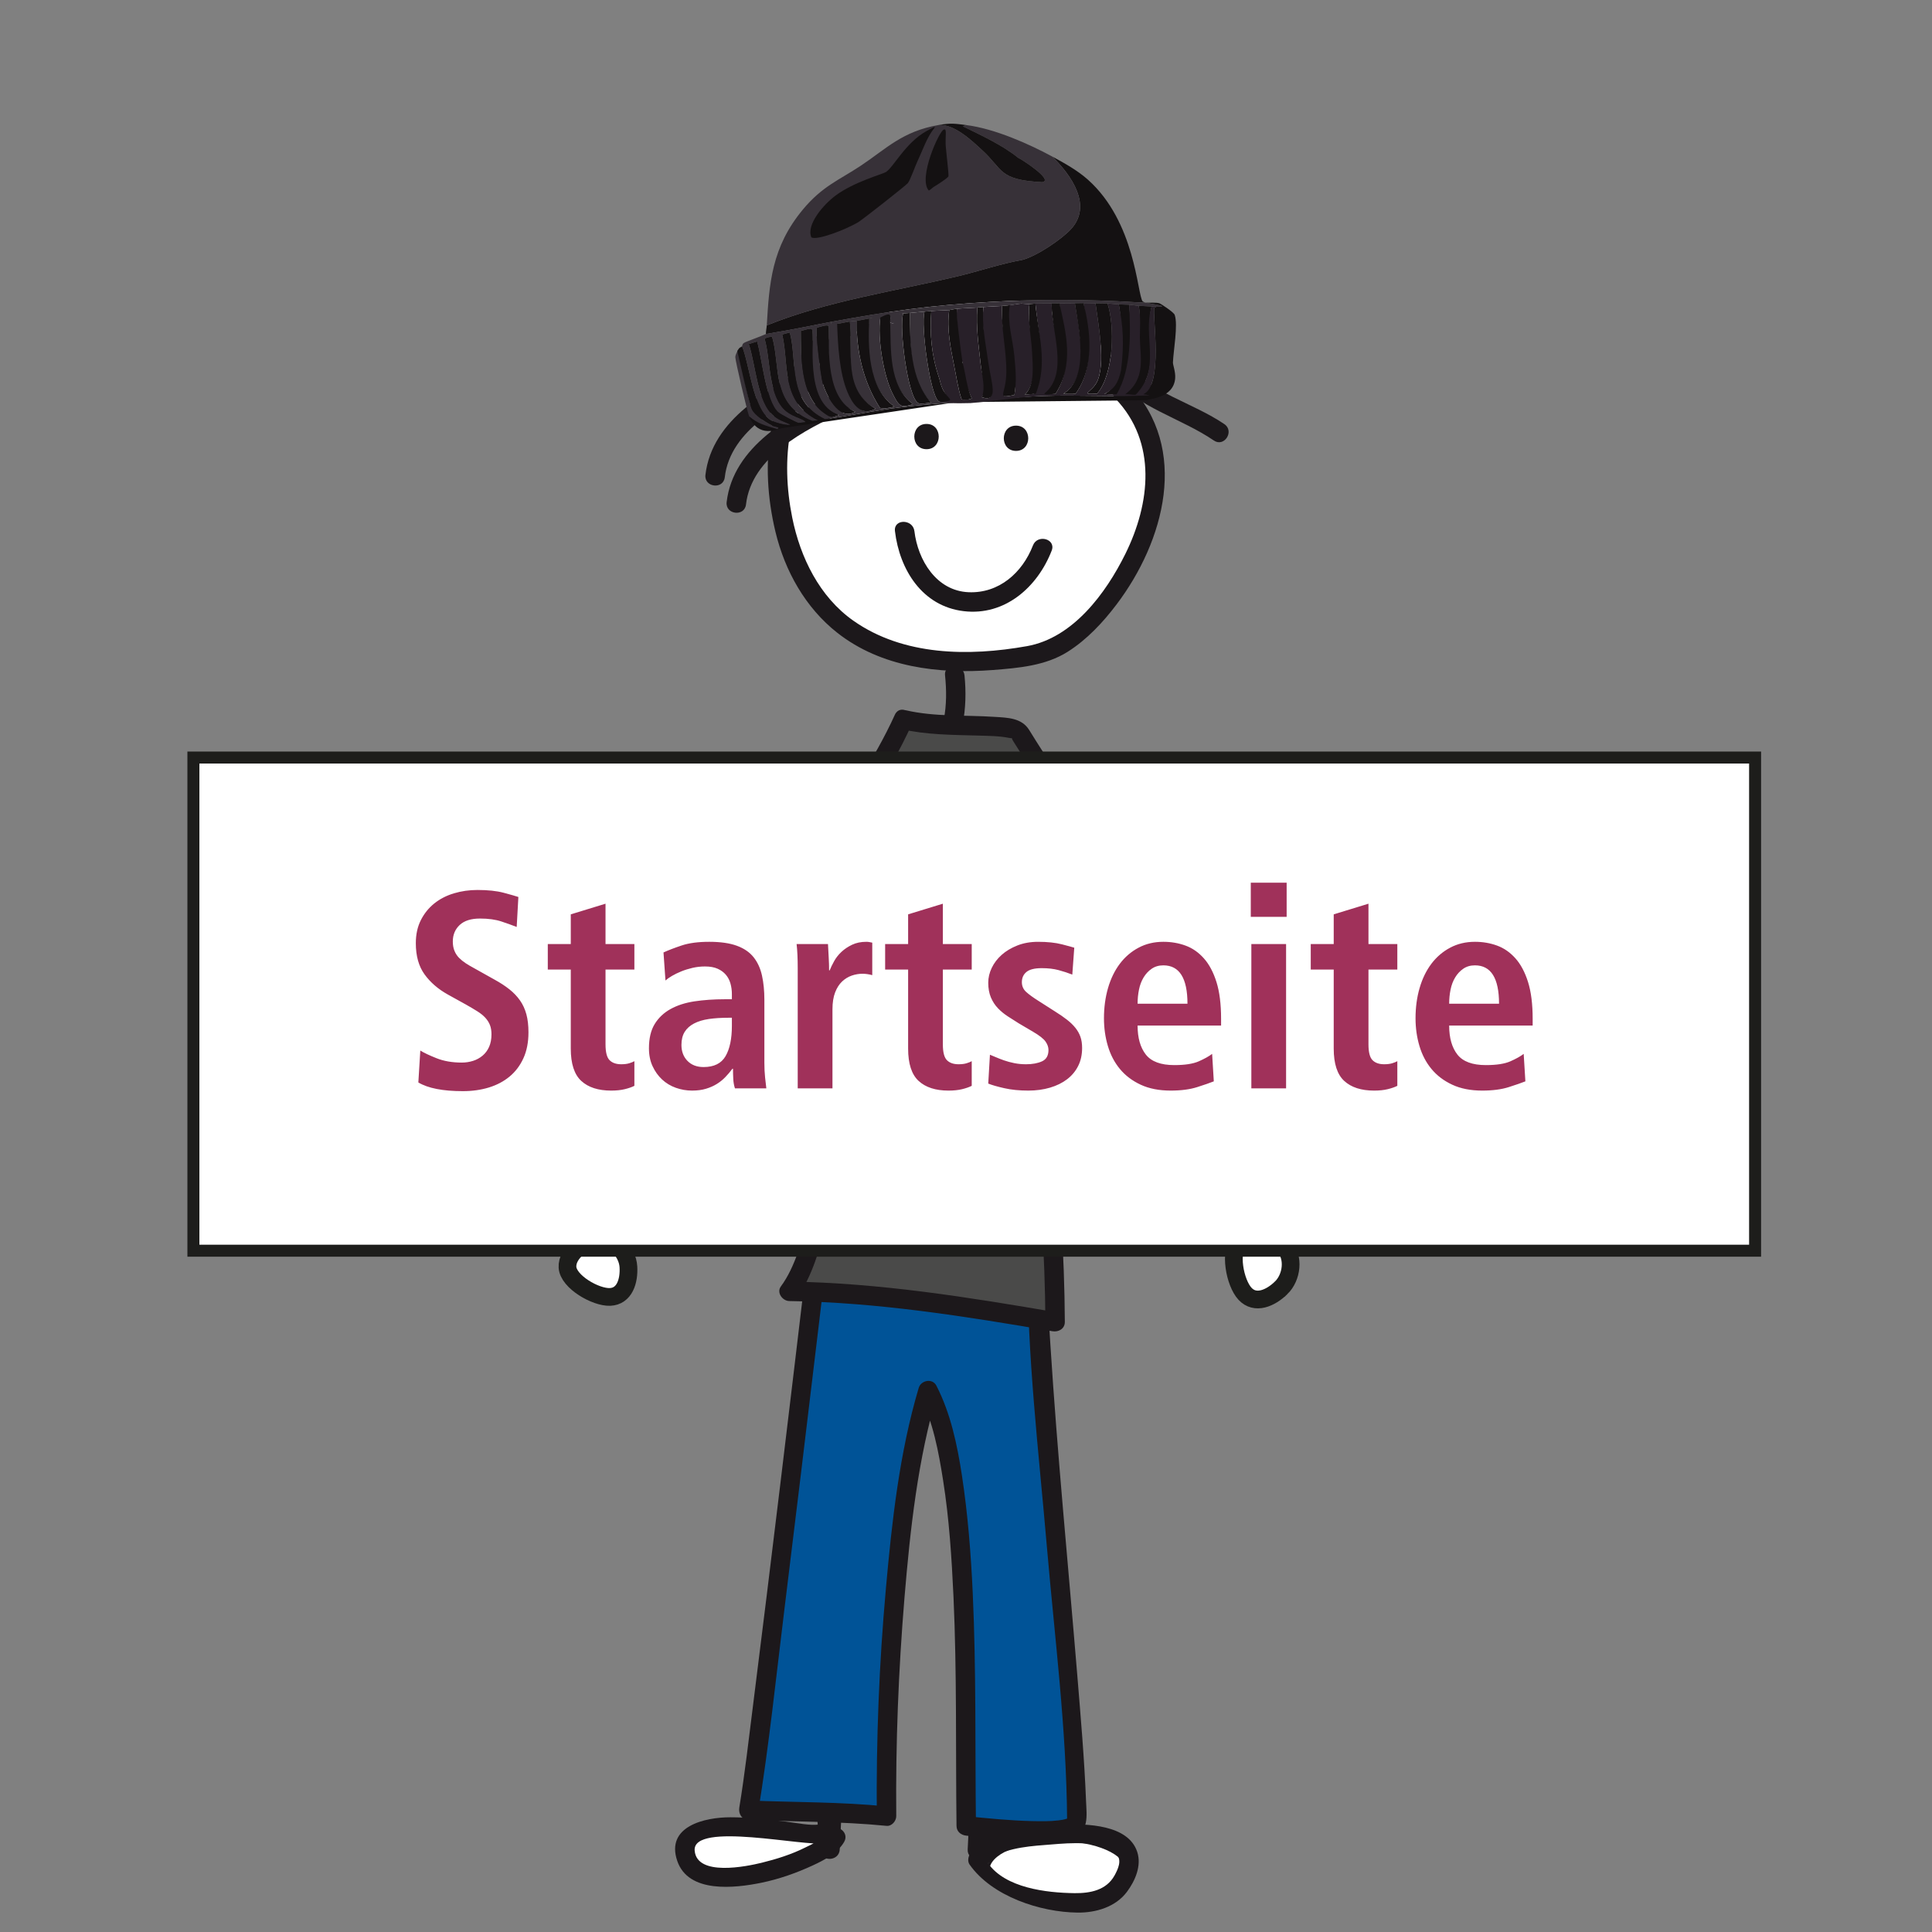 <?xml version="1.0" encoding="UTF-8"?><svg id="Ebene_1" xmlns="http://www.w3.org/2000/svg" xmlns:xlink="http://www.w3.org/1999/xlink" viewBox="0 0 141.732 141.732"><rect x="0" y="0" width="141.732" height="141.732" fill="#808080" stroke="none"/><defs><style>.cls-1,.cls-2,.cls-3,.cls-4,.cls-5{fill:none;}.cls-6{fill:#1c181b;}.cls-7{fill:#005397;}.cls-2{stroke-width:.879px;}.cls-2,.cls-3,.cls-4{stroke:#1d1d1b;}.cls-3{stroke-miterlimit:10;stroke-width:1.3px;}.cls-8{fill:#a0315a;}.cls-9{fill:#282029;}.cls-4{stroke-width:.188px;}.cls-5{stroke:#1c181b;stroke-width:.204px;}.cls-10{clip-path:url(#clippath-11);}.cls-11{clip-path:url(#clippath-10);}.cls-12{clip-path:url(#clippath-12);}.cls-13{clip-path:url(#clippath-1);}.cls-14{clip-path:url(#clippath-3);}.cls-15{clip-path:url(#clippath-4);}.cls-16{clip-path:url(#clippath-2);}.cls-17{clip-path:url(#clippath-7);}.cls-18{clip-path:url(#clippath-6);}.cls-19{clip-path:url(#clippath-9);}.cls-20{clip-path:url(#clippath-8);}.cls-21{clip-path:url(#clippath-5);}.cls-22{fill:#fff;}.cls-23{fill:#373138;}.cls-24{fill:#141112;}.cls-25{fill:#4a4a49;}.cls-26{clip-path:url(#clippath);}</style><clipPath id="clippath"><rect class="cls-1" width="141.732" height="141.732"/></clipPath><clipPath id="clippath-1"><rect class="cls-1" width="141.732" height="141.732"/></clipPath><clipPath id="clippath-2"><rect class="cls-1" x="29.67" y="6.383" width="80.538" height="135.349"/></clipPath><clipPath id="clippath-3"><rect class="cls-1" width="141.732" height="141.732"/></clipPath><clipPath id="clippath-4"><path class="cls-1" d="M59.875,92.834s-4.194,35.351-4.953,39.96c3.639.159,6.278.038,10.114.438-.095-9.524.774-23.654,3.043-31.22,3.242,6.18,2.688,23.108,2.804,31.938,4.04.407,8.114.686,8.114-.348,0-6.274-2.961-33.338-2.907-41.232-1.148.354-2.805.166-4.976-.026-1.284-.114-2.745-.224-4.39-.224-2.012,0-4.294.171-6.849.714"/></clipPath><clipPath id="clippath-5"><rect class="cls-1" width="141.732" height="141.732"/></clipPath><clipPath id="clippath-6"><rect class="cls-1" x="25.619" y="6.383" width="92.309" height="135.349"/></clipPath><clipPath id="clippath-7"><rect class="cls-1" width="141.732" height="141.732"/></clipPath><clipPath id="clippath-8"><path class="cls-1" d="M56.247,65.188c.782,2.643,1.186,6.467,2.684,8.736,2.877-2.48,5.029-4.19,6.898-7.92-1.216,5.157-5.553,25.618-7.928,28.725,6.292.073,13.248,1.17,19.503,2.243-.035-9.623-1.439-20.107-2.87-29.791,1.835,2.685,3.463,6.362,6.218,7.683.925-1.563,4.292-3.02,3.835-5.047-.626-2.231-9.645-15.694-9.788-16.056-.325-.816-5.584-.242-8.537-.971,0,0-4.333,9.639-10.015,12.398"/></clipPath><clipPath id="clippath-9"><rect class="cls-1" width="141.732" height="141.732"/></clipPath><clipPath id="clippath-10"><rect class="cls-1" x="29.67" y="6.383" width="80.538" height="135.349"/></clipPath><clipPath id="clippath-11"><rect class="cls-1" width="141.732" height="141.732"/></clipPath><clipPath id="clippath-12"><rect class="cls-1" width="141.732" height="141.732"/></clipPath></defs><g class="cls-26"><g class="cls-13"><path class="cls-22" d="M51.05,134.96s6.336-2.006,8.65,0c.459.398,2.883-.201.196.908-2.688,1.109-5.607,2.033-7.102,1.678-1.495-.355-2.527-.613-2.385-1.339.143-.725.641-1.247.641-1.247"/><path class="cls-4" d="M51.05,134.96s6.336-2.006,8.65,0c.459.398,2.883-.201.196.908-2.688,1.109-5.607,2.033-7.102,1.678-1.495-.355-2.527-.613-2.385-1.339.143-.725.641-1.247.641-1.247Z"/><path class="cls-6" d="M60.76,111.09c.517,8.237-.212,16.366-.585,24.588-.042.921,1.386.917,1.427,0,.374-8.222,1.102-16.351.585-24.588-.056-.914-1.483-.917-1.427,0"/><path class="cls-22" d="M85.07,35.23c0,7.566-6.206,13.7-13.862,13.7-7.653,0-13.859-6.134-13.859-13.7,0-7.566,6.206-13.7,13.859-13.7,7.656,0,13.862,6.134,13.862,13.7"/><path class="cls-22" d="M82.68,137.19c0,1.231-2.28,2.231-5.1,2.231-2.813,0-5.097-1-5.097-2.231s2.284-2.231,5.097-2.231c2.82,0,5.1,1,5.1,2.231"/><path class="cls-5" d="M82.68,137.19c0,1.231-2.28,2.231-5.1,2.231-2.813,0-5.097-1-5.097-2.231s2.284-2.231,5.097-2.231c2.82,0,5.1,1,5.1,2.231Z"/><path class="cls-6" d="M71.574,111.09c.517,8.237-.212,16.366-.585,24.588-.042.921,1.386.917,1.427,0,.374-8.222,1.102-16.351.585-24.588-.056-.914-1.483-.917-1.427,0"/></g><g class="cls-16"><path class="cls-6" d="M59.473,108.46c-.121,3.669-.261,7.339-.23,11.013.045,5.039.389,10.072.804,15.093.075.909,1.499.917,1.423,0-.408-4.946-.74-9.899-.797-14.86-.045-3.748.102-7.497.227-11.246.03-.921-1.397-.917-1.427,0"/><path class="cls-6" d="M72.829,136.266c1.148-.759,2.971-.849,4.293-.955,1.377-.11,3.661-.325,4.768.713.456.427.113,1.122-.129,1.564-.604,1.083-1.782,1.306-2.93,1.294-2.102-.026-5.078-.387-6.347-2.191l.697-.569c.241-.453-.288-.211.192-.434.83-.388.109-1.615-.722-1.23-.679.317-1.178.951-1.525,1.605-.109.211-.143.509,0,.717,1.643,2.34,5.188,3.499,7.928,3.529,1.341.015,2.79-.411,3.62-1.525.604-.811,1.088-1.918.752-2.933-.668-2.016-3.711-2.054-5.413-2.012-1.806.041-4.342.158-5.905,1.196-.763.506-.049,1.741.721,1.231"/></g><g class="cls-14"><path class="cls-6" d="M60.078,133.837c-.529.121-1.725-.117-2.431-.204-1.352-.162-2.703-.317-4.062-.317-1.876-.004-4.764.657-3.904,3.194.815,2.412,4.243,2.001,6.158,1.612,1.309-.268,2.581-.718,3.79-1.276.83-.385,1.82-.899,2.295-1.718.465-.792-.766-1.51-1.231-.717-.313.532-1.087.861-1.623,1.125-1.012.506-2.107.849-3.201,1.118-1.095.268-4.745,1.026-4.908-.891-.185-2.175,8.2-.25,9.498-.552.895-.207.514-1.582-.381-1.374"/></g><g class="cls-15"><rect class="cls-7" x="54.922" y="92.121" width="24.074" height="42.516"/></g><g class="cls-21"><path class="cls-6" d="M60.064,93.521c3.348-.691,6.709-.8,10.11-.544,1.963.148,4.168.631,6.108.079-.302-.229-.604-.456-.902-.686-.038,7.025.819,14.104,1.419,21.095.571,6.644,1.439,13.364,1.484,20.039,0,.238.193-.163-.053-.075-.189.064-.396.094-.589.117-.649.079-1.314.06-1.963.049-1.6-.038-3.201-.2-4.794-.359.238.238.475.476.713.713-.071-5.704.026-11.408-.238-17.109-.132-2.877-.358-5.753-.792-8.603-.344-2.247-.827-4.549-1.873-6.584-.291-.57-1.137-.397-1.299.17-1.415,4.767-1.967,9.804-2.408,14.742-.499,5.538-.714,11.11-.665,16.667.234-.238.476-.476.714-.714-3.368-.336-6.739-.297-10.114-.433.23.298.461.6.687.902.808-4.953,1.325-9.963,1.937-14.939.815-6.629,1.616-13.258,2.405-19.887.215-1.774.426-3.553.638-5.327.105-.913-1.322-.902-1.427,0-1.276,10.759-2.564,21.519-3.919,32.266-.317,2.504-.6,5.017-1.008,7.506-.075.467.189.883.687.906,3.375.135,6.746.098,10.114.433.385.038.713-.354.713-.713-.049-5.345.163-10.695.604-16.025.42-5.025.978-10.156,2.417-15.006-.438.056-.872.113-1.307.169.989,1.922,1.393,4.13,1.726,6.248.445,2.813.626,5.671.759,8.509.256,5.606.154,11.212.222,16.822.004.416.321.673.714.714,2.435.242,5.311.793,7.724.139,1.317-.358,1.11-1.596,1.065-2.668-.122-3.115-.397-6.222-.65-9.329-.665-8.056-1.454-16.105-1.967-24.173-.132-2.083-.264-4.175-.249-6.262,0-.461-.461-.816-.906-.687-1.862.528-4.1-.008-5.984-.152-3.435-.256-6.856-.083-10.23.616-.903.185-.521,1.559.377,1.374"/><path class="cls-6" d="M56.798,65.761c-2.564,3.692-6.629,6.399-10.306,8.86-4.085,2.734-8.354,5.191-12.651,7.577-.804.45-.087,1.68.717,1.231,4.387-2.439,8.736-4.953,12.908-7.747,3.813-2.548,7.912-5.383,10.563-9.2.525-.759-.71-1.472-1.231-.721"/></g><g class="cls-18"><path class="cls-6" d="M77.613,69.561c7.974,3.279,16.516,4.98,24.923,6.729.902.186,1.167-1.217.268-1.404-8.285-1.724-16.716-3.38-24.576-6.611-.849-.349-1.468.935-.615,1.286"/><path class="cls-22" d="M103.862,74.71c-.94,3.081,4.923,4.443,5.04,1.65.117-2.794-3.824-2.918-5.542-2.537"/><path class="cls-6" d="M102.279,75.624c.254,3.122,5.29,3.944,6.632,1.147.741-1.551-.678-3.152-2.092-3.56-1.621-.464-3.626.276-5.005,1.108-.788.479.033,1.646.815,1.173.883-.536,1.903-.869,2.929-.955.914-.079,2.251.362,2.088,1.532-.111.776-1.364.934-1.955.951-.967.026-1.903-.468-1.991-1.498-.071-.916-1.496-.812-1.421.102"/></g><g class="cls-17"><path class="cls-6" d="M67.971,32.953c1.193,0,1.193-1.853,0-1.853-1.197,0-1.197,1.853,0,1.853"/><path class="cls-6" d="M74.537,33.078c1.193,0,1.193-1.853,0-1.853-1.197,0-1.197,1.853,0,1.853"/><path class="cls-6" d="M65.654,38.964c.336,2.828,2.001,5.508,5.036,5.87,3.028.366,5.425-1.763,6.463-4.443.332-.861-1.046-1.227-1.374-.381-.777,2.009-2.495,3.53-4.723,3.435-2.363-.098-3.722-2.356-3.975-4.481-.11-.902-1.536-.914-1.427,0"/><path class="cls-6" d="M69.329,49.546c.109,1.072.117,2.152-.087,3.213-.174.898,1.201,1.283,1.378.381.23-1.193.257-2.39.136-3.594-.094-.906-1.521-.913-1.427,0"/></g><g class="cls-20"><rect class="cls-25" x="56.247" y="52.791" width="28.797" height="44.181"/></g><g class="cls-19"><path class="cls-6" d="M66.074,53.479c1.861.431,3.798.431,5.697.483.747.023,1.518.023,2.254.17.369.075.09-.109.298.227,1.257,2.019,2.59,3.993,3.873,5.991,1.639,2.552,3.281,5.112,4.768,7.754.419.747,1.129,1.657.865,2.525-.249.794-1.212,1.45-1.816,1.96-.687.581-1.382,1.152-1.88,1.918.328-.087.653-.174.978-.257-2.881-1.472-4.24-4.874-5.961-7.43-.472-.702-1.42-.238-1.303.548,1.446,9.804,2.79,19.676,2.843,29.605.302-.23.604-.457.902-.687-6.508-1.114-13.073-2.175-19.691-2.269.204.359.411.713.615,1.072,1.068-1.439,1.567-3.42,2.095-5.1.891-2.817,1.627-5.682,2.344-8.543,1.273-5.067,2.367-10.171,3.565-15.252.181-.762-.922-1.295-1.303-.552-1.642,3.209-4.1,5.463-6.792,7.781.374.046.748.095,1.122.144-1.605-2.541-1.793-5.735-2.616-8.566-.11.268-.216.536-.325.804,3.065-1.536,5.327-4.394,7.199-7.192,1.155-1.728,2.22-3.564,3.077-5.462.374-.831-.853-1.556-1.234-.718-.763,1.684-1.696,3.304-2.689,4.867-1.789,2.819-4.024,5.745-7.074,7.274-.28.14-.412.513-.329.804.857,2.964,1.08,6.249,2.76,8.906.257.412.766.449,1.117.147,2.783-2.397,5.32-4.753,7.015-8.067-.434-.185-.869-.367-1.303-.551-1.177,5.005-2.265,10.026-3.503,15.017-.698,2.816-1.435,5.625-2.288,8.4-.517,1.691-.996,3.692-2.069,5.142-.336.453.121,1.064.616,1.072,6.493.091,12.926,1.125,19.314,2.216.449.075.906-.189.902-.687-.053-10.053-1.431-20.054-2.896-29.983-.434.186-.868.366-1.302.552,1.869,2.767,3.345,6.342,6.471,7.939.358.181.758.083.977-.257,1.004-1.556,3.013-2.25,3.757-4.028.486-1.167-.038-2.148-.578-3.171-1.499-2.828-3.28-5.519-5.006-8.212-1.336-2.091-2.737-4.148-4.039-6.262-.552-.891-1.582-.903-2.545-.963-2.167-.144-4.375.008-6.501-.483-.898-.208-1.276,1.166-.381,1.374"/><path class="cls-6" d="M59.819,26.897c-3.364,1.524-7.599,3.862-8.068,7.944-.103.913,1.311,1.088,1.419.173.399-3.506,4.339-5.505,7.197-6.801.838-.377.291-1.697-.548-1.316"/><path class="cls-6" d="M81.535,27.653c2,2.267,5.076,3.008,7.516,4.664.759.517,1.528-.685.77-1.202-2.316-1.572-5.333-2.271-7.227-4.416-.608-.689-1.667.265-1.059.954"/></g><g class="cls-11"><path class="cls-6" d="M59.769,24.81c-3.492,3.915-4.074,9.238-2.881,14.206.692,2.877,2.202,5.572,4.542,7.41,3.217,2.526,7.437,3.036,11.397,2.727,1.888-.148,3.878-.31,5.508-1.345,1.401-.887,2.579-2.148,3.572-3.462,3.503-4.62,5.387-11.442.936-16.104-.638-.665-1.646.343-1.008,1.008,3.061,3.209,2.552,7.69.717,11.393-1.434,2.896-3.847,6.158-7.21,6.758-4.267.762-9.061.717-12.734-1.862-2.492-1.751-3.9-4.646-4.489-7.561-.864-4.281-.328-8.811,2.658-12.16.607-.683-.396-1.695-1.008-1.008"/><path class="cls-22" d="M34.713,82.506c.653,3.363-2.25,7.611-4.074,2.805-1.581-4.164,4.074-2.805,4.074-2.805"/><path class="cls-6" d="M34.025,82.696c.208,1.212-.004,3.13-1.095,3.922-1.057.771-1.876-2.042-1.853-2.737.041-1.313,2.699-.864,3.447-.686.894.211,1.272-1.163.377-1.375-2.25-.536-5.618-.294-5.195,2.813.242,1.74,1.79,4.33,3.836,3.284,1.835-.932,2.163-3.835,1.857-5.598-.155-.906-1.528-.521-1.374.377"/></g><g class="cls-10"><path class="cls-6" d="M61.375,28.895c-3.365,1.524-7.599,3.862-8.068,7.944-.103.913,1.311,1.088,1.419.173.399-3.506,4.339-5.505,7.197-6.801.838-.377.291-1.697-.548-1.316"/><path class="cls-24" d="M83.819,22.104c-.396-.565-.527-5.819-4.011-8.924-.751-.669-1.668-1.183-2.609-1.693,1.412,1.4,2.961,3.597,1.359,5.332-.639.693-2.434,1.943-3.548,2.244-1.639.294-3.207.84-4.805,1.218-4.66,1.103-9.506,1.805-13.889,3.563q-.032.002-.063.005c-.013.216-.071.439-.067.656,1.012-.168,2.035-.351,3.038-.55.578-.115,1.153-.235,1.733-.341,4.373-.799,7.238-1.21,11.746-1.468,3.538-.202,7.111-.185,10.618.026.229.014.466.013.696.03-.051-.021-.183-.077-.198-.098"/><path class="cls-23" d="M68.864,9.169c1.177-.076,2.479,1.2,3.19,1.85,1.548,1.415,1.181,2.18,4.399,2.345.898-.134-1.548-1.708-1.767-1.791-1.153-.93-2.637-1.61-4.049-2.307q.122-.046.244-.092c2.093.262,4.626,1.396,6.318,2.313,1.411,1.4,2.961,3.597,1.359,5.332-.64.692-2.434,1.943-3.549,2.244-1.639.293-3.206.84-4.805,1.218-4.66,1.103-9.505,1.805-13.889,3.562q-.031.003-.063.006c.181-3.047.349-5.71,2.645-8.475,1.441-1.734,2.661-2.158,4.278-3.236,1.849-1.234,3.039-2.515,5.689-2.969"/><path class="cls-24" d="M74.687,11.572c-1.153-.929-2.637-1.61-4.05-2.307q.122-.045.244-.091c-.854-.107-1.123-.158-2.016-.006,1.176-.075,2.479,1.201,3.189,1.85,1.549,1.415,1.181,2.181,4.4,2.345.898-.133-1.548-1.707-1.767-1.791"/><path class="cls-24" d="M67.96,9.621c-1.528.841-2.434,2.681-2.976,3.004-.265.158-2.352.725-3.689,1.723-.896.668-2.161,2.137-1.775,3.059.351.269,2.543-.559,3.46-1.121.331-.204,3.49-2.684,3.62-2.854.197-.257.533-1.248.733-1.666.385-.808.635-1.654,1.234-2.408.073-.127-.231.056-.607.263"/><path class="cls-24" d="M69.241,9.507c-.311.034-1.909,3.542-1.113,4.462.079.015.252-.187.386-.266.189-.112,1.029-.646,1.065-.768.034-.115-.171-1.826-.2-2.234-.047-.678.11-1.307-.138-1.194"/><path class="cls-23" d="M83.321,22.171c.229.014.466.013.696.031.075.032,2.132.317.783.301-.104-.001-.212-.013-.317-.018-.314-.015-.635-.036-.95-.054-.229-.014-.466-.065-.7-.077-.251-.014-.507-.014-.758-.025-.273-.012-.554-.056-.825-.066-.293-.01-.589-.006-.883-.014-.293-.007-.59-.009-.883-.013-.208-.003-.424.011-.63.009-.382-.002-.752.006-1.133.009-.19.002-.375.001-.567.004-.404.007-.786,0-1.195.014-.198.007-.336.035-.438.039-.093.004-.528-.043-.602-.039-.278.015-.602.108-.84.122-.198.011-.381.039-.562.05-.459.029-.917.044-1.379.077-.146.011-.292.028-.438.039-.498.038-1.013.046-1.504.088-.186.016-.399.083-.559.097-.428.036-.878.031-1.316.071-.167.015-.334.028-.5.045-.354.035-.71.055-1.063.095-.166.018-.335.023-.5.044-.185.025-.499.118-.552.141-.226.096.119.854-.399.501-.015-.463.187-.738-.737-.259-.246-.158-.541-.065-.8-.021-.315.054-.621.123-.929.176-.025.004-.339.019-.5.045-.277.043-.675.148-.93.176-.314.034-.468.151-.454-.146,4.373-.799,7.238-1.209,11.746-1.467,3.538-.203,7.111-.186,10.618.025"/><path class="cls-23" d="M59.365,24.128c.014.01.165-.039.189.006.299.532-.795,5.443,2.014,6.317-.599.209-.664.172-1.149-.175-1.749-1.251-1.641-4.252-1.671-6.001.199-.038.41-.123.617-.147M59.925,24.054c.022-.037.553-.166.584-.168.122-.007.196-.04.287.044.013,1.781-.374,5.337,1.948,6.277-1.235.749-2.192-1.374-2.394-2.106-.137-.5-.555-3.818-.425-4.047M57.976,31.144c-.536-.257-.725-.256-1.189-.613-1.245-.958-1.359-3.884-1.859-5.287q.307-.097.613-.194c.367,1.237.627,4.311,1.534,5.177.179.171,1.372.782,1.489.795.086.009.344-.037.531-.048-.05-.224-.837-.347-1.393-.78-1.375-1.073-1.157-3.839-1.611-5.333.04-.076.491-.19.555-.142.63,2.158-.113,4.981,2.945,6.165.145-.016.293-.021.437-.04-2.784-1.334-2.129-4.124-2.641-6.284.028-.048.44-.137.553-.166.583,2.159-.235,5.006,2.584,6.36,1.812-.251,3.627-.629,5.437-.858,1.823-.23,3.697-.349,5.531-.494-.208-.21-1.44.044-2.117-.049-.152.022-.412.168-.527.076-.626-.499-1.305-5.553-1.028-6.568-.353.036-.71.055-1.062.095-.005,2.053-.114,4.962,1.565,6.59-.264-.007-.77.142-.975.017-.766-.465-1.403-5.53-1.09-6.562-.185.024-.541.03-.594.053-.226.096.161.941-.357.589-.201,1.911-.149,4.7,1.67,6-.939.347-1.058.064-1.445-.66-.711-1.333-1.178-4.181-.95-5.693-.245-.158-.553.028-.812.072-.258,1.973-.12,5.133,1.837,6.45-.025.055-.868.223-1.063.095-1.251-1.956-1.714-4.171-1.704-6.369-.024.005-.338.019-.5.045.286,2.069-.699,5.046,1.896,6.398-1.163.664-1.673-.605-1.954-1.269-.606-1.431-.774-3.522-.829-5.05-.315.035-.51.248-.496-.048-.581.106-1.156.226-1.734.34-1.003.2-2.026.382-3.038.551-.382.184-1.447.547-1.611.654-.136.09-.124.234-.135.244.549,1.3.795,4.653,2.123,5.427.411.239,1.361.42,1.414.314"/><path class="cls-23" d="M57.03,31.484c.25-.173-.143-.14-.435-.286-.475-.237-1.226-.751-1.426-1.149-.247-.493-.819-3.505-1.026-4.383-.083.166-.201.366-.199.548.003.274.874,4.002,1.018,4.341.599.512,1.172.765,2.068.929"/><path class="cls-24" d="M82.138,27.267c-.203.581-.376,1.254-1.114,1.631.291.04.589.025.885.037,1.34-1.767,1.114-4.626.924-6.58-.252-.014-.507-.014-.758-.025.324,1.621-.003,3.293.063,4.937"/><path class="cls-24" d="M86.047,26.592c.033-.865.386-2.751.129-3.492-.072-.207-1.041-.828-1.116-.852-.236-.078-.806-.028-1.044-.046.075.032,2.133.317.783.301.015.067-.107.041-.118.08-.16.533.692,5.708-.82,6.339q.24.037.479.074c-2.627.139-5.247-.04-7.87.054-1.669.059-3.315.22-4.978.352-1.834.145-3.708.264-5.532.494-1.809.229-3.624.607-5.436.858-2.819-1.354-2.001-4.201-2.585-6.36-.112.029-.525.118-.552.165.512,2.16-.143,4.951,2.641,6.285-.144.019-.292.023-.437.039-3.058-1.183-2.315-4.006-2.946-6.164-.064-.049-.514.065-.554.142.454,1.494.236,4.26,1.611,5.333.556.433,1.343.556,1.393.78-.187.011-.445.057-.531.048-.117-.013-1.31-.624-1.489-.796-.907-.865-1.167-3.939-1.534-5.177q-.306.097-.613.194c.5,1.404.614,4.33,1.859,5.288.464.356.653.355,1.189.613-.053.105-1.003-.075-1.414-.315-1.328-.773-1.574-4.127-2.124-5.426-.122.112-.18.025-.346.356.207.879.83,3.797,1.077,4.29.199.398.951.912,1.426,1.149.291.145.685.113.435.286-.901-.273-1.469-.417-2.068-.929.691,1.621,2.068.929,2.399.855l12.808-1.907,13.983-.142c.06-.113,1.954-.113,2.06-1.623.033-.46-.172-.974-.165-1.146"/><path class="cls-24" d="M61.569,30.452c-2.696-.876-1.715-5.785-2.014-6.318-.025-.044-.175.004-.19-.006-.207.025-.417.109-.616.148.029,1.748-.078,4.749,1.67,6,.486.348.551.384,1.15.176"/><path class="cls-24" d="M64.236,29.981c-2.48-1.376-1.609-4.329-1.895-6.398-.277.044-.675.148-.929.176.055,1.528.157,3.583.763,5.014.281.663.898,1.872,2.061,1.208"/><path class="cls-24" d="M80.446,28.068c-.39.723-1.294.891.041.809,1.248-1.457,1.296-4.989.763-6.613-.293-.01-.589-.006-.883-.014.193,1.458.781,4.519.079,5.818"/><path class="cls-24" d="M83.491,24.779c.012,1.388.607,2.984-.952,4.146.344-.008.634.078.789.023,1.889-1.939.626-4.305,1.155-6.462-.314-.016-.635-.036-.95-.055.174.799-.047,1.766-.042,2.348"/><path class="cls-24" d="M65.607,29.812c-1.957-1.317-1.939-4.495-1.837-6.45-.315.054-.621.123-.929.176-.011,2.198.453,4.413,1.703,6.369.195.128,1.038-.04,1.063-.095"/><path class="cls-24" d="M66.978,29.643c-1.819-1.3-1.609-4.162-1.671-6-.015-.463.2-.832-.724-.353-.228,1.512.239,4.36.95,5.693.386.724.505,1.007,1.445.66"/><path class="cls-9" d="M84.34,28.996q-.24-.037-.479-.073c1.512-.632.66-5.806.819-6.339.012-.04.133-.014.119-.08-.103-.002-.211-.013-.317-.018-.676,2.173.734,4.523-1.154,6.461-.156.056-.446-.03-.79-.022,1.56-1.162,1.095-2.778,1.083-4.166-.005-.583.085-1.53-.088-2.328-.23-.013-.467-.064-.7-.076.097,1.942.205,4.703-.924,6.58-.296-.013-.594.003-.886-.037.739-.377,1.002-.794,1.214-1.721.239-1.935.161-3.226-.163-4.847-.273-.013-.554-.057-.825-.066.534,1.624.485,5.155-.763,6.612-1.335.083-.431-.085-.041-.808.702-1.3.115-4.36-.079-5.818-.293-.008-.589-.009-.883-.014.362,2.035.828,4.721-.572,6.642-.306.043-.604.011-.912.012,2.094-1.255,1.108-4.909.855-6.644-.382-.002-.753.005-1.134.009.171,2.202,1.106,4.487-.288,6.639-.291.019-.614.031-.603-.069,1.847-1.497.264-4.568.325-6.566-.404.007-.787,0-1.196.014.207,2.19.804,4.404-.103,6.61-.407.037-.279.038-.686.074.772-.704.729-2.219.647-3.101-.125-1.343-.454-2.347-.296-3.544-.092.004-.527-.043-.602-.039-.278.015-.72.116-.958.13-.204,1.244.243,2.362.36,3.586.092.971.28,2.008.095,2.989-1.382.278-.49.048-.458-1.606.03-1.637-.544-3.276-.441-4.927-.459.029-.917.044-1.379.077-.114,1.374.067,2.621.255,3.968.207,1.479.924,3.082-.356,2.655.444-.81.003-1.53-.079-2.291-.154-1.427-.373-2.846-.258-4.293-.498.038-1.012.046-1.504.088-.044.618.048,3.633.412,3.908.02.892.297,1.813.679,2.655-.039.1-.634.172-.75.067-.257-.785-.37-1.589-.529-2.39-.272-1.37-.566-2.737-.37-4.144-.429.037-.878.031-1.317.072-.132,1.661.022,3.28.561,4.869.095.279.128.559.264.835.376.768.701.857-.018.961.677.093.583.123,2.071.088,1.663-.131,3.603-.461,5.271-.52,2.624-.094,5.244.086,7.871-.054"/><path class="cls-24" d="M75.717,25.915c.037.886.225,2.338-.547,3.043q.406-.037.813-.073c.907-2.206.183-4.422-.025-6.612-.197.007-.335.035-.437.039-.158,1.197.145,2.404.196,3.603"/><path class="cls-24" d="M70.008,26.889c.159.8.272,1.604.529,2.389.116.106.711.034.75-.067-.382-.841-.425-1.681-.679-2.654-.13-.873-.456-3.29-.412-3.908-.186.016-.399.082-.558.096-.196,1.407.097,2.774.37,4.144"/><path class="cls-24" d="M76.612,28.875c-.011.1.53.038.821.019,1.394-2.152.767-4.498.288-6.639-.19.001-.375.001-.566.004-.061,1.998,1.304,5.119-.543,6.616"/><path class="cls-24" d="M77.999,28.89c.309-.001.606.031.913-.012,1.4-1.921,1.089-4.653.571-6.642-.208-.003-.423.012-.629.01.254,1.735,1.12,5.468-.855,6.644"/><path class="cls-24" d="M68.324,29.546c-1.57-1.687-1.571-4.537-1.566-6.59-.166.019-.335.023-.5.045-.313,1.032.325,6.097,1.091,6.563.204.124.711-.025.975-.018"/><path class="cls-24" d="M69.145,28.521c-.136-.277-.169-.557-.264-.835-.539-1.589-.693-3.208-.561-4.87-.167.016-.334.028-.5.045-.278,1.015.402,6.069,1.028,6.568.115.092.354.047.506.025.719-.104.167-.165-.209-.933"/><path class="cls-24" d="M73.824,27.36c-.031,1.654-.79,1.896.592,1.618.185-.981.085-1.929-.008-2.9-.116-1.224-.534-2.439-.329-3.683-.198.011-.381.039-.563.05-.102,1.651.339,3.278.308,4.915"/><path class="cls-24" d="M71.958,26.854c.082.761.341,1.52.079,2.29,1.28.427.669-1.092.463-2.571-.188-1.347-.477-2.677-.362-4.051-.146.01-.292.027-.438.039-.115,1.447.104,2.866.258,4.293"/><path class="cls-24" d="M62.744,30.207c-2.146-.934-1.934-4.497-1.947-6.277-.092-.084-.166-.051-.288-.044-.031.002-.562.131-.583.168-.131.228.287,3.547.424,4.046.202.732,1.159,2.856,2.394,2.107"/><path class="cls-22" d="M93.987,94.475c-.792.772-1.904,1.242-2.652.438-.749-.804-1.194-3.145-.402-3.916.794-.772,2.522-.37,3.27.435.749.803.576,2.272-.216,3.043"/><path class="cls-3" d="M93.987,94.475c-.792.772-1.904,1.242-2.652.438-.749-.804-1.194-3.145-.402-3.916.794-.772,2.522-.37,3.27.435.749.803.576,2.272-.216,3.043Z"/><path class="cls-22" d="M46.1,92.927c.065,1.066-.291,2.175-1.351,2.216-1.06.041-3.052-1.108-3.118-2.174-.064-1.066,1.319-2.077,2.379-2.118,1.06-.041,2.025,1.011,2.09,2.076"/><path class="cls-3" d="M46.1,92.927c.065,1.066-.291,2.175-1.351,2.216-1.06.041-3.052-1.108-3.118-2.174-.064-1.066,1.319-2.077,2.379-2.118,1.06-.041,2.025,1.011,2.09,2.076Z"/></g><rect class="cls-22" x="14.188" y="55.573" width="114.566" height="36.179"/><g class="cls-12"><path class="cls-8" d="M106.311,73.634c0-.356.034-.702.103-1.038.068-.336.181-.634.339-.894.157-.26.356-.473.596-.637.239-.165.524-.247.853-.247,1.178,0,1.768.939,1.768,2.816h-3.659ZM111.778,77.313c-.233.179-.558.36-.976.545s-1.017.278-1.799.278c-.986,0-1.682-.257-2.086-.771s-.606-1.223-.606-2.128h6.125v-.493c0-1.082-.113-1.984-.339-2.703-.226-.719-.534-1.298-.925-1.737-.391-.438-.84-.75-1.346-.935-.507-.185-1.049-.278-1.624-.278-.672,0-1.278.144-1.819.432-.542.288-1.001.682-1.378,1.182s-.664,1.093-.863,1.778c-.199.685-.298,1.425-.298,2.22,0,.713.096,1.391.288,2.035s.486,1.206.884,1.685c.397.48.904.864,1.521,1.151.616.288,1.349.432,2.199.432.768,0,1.419-.086,1.953-.257.534-.171.938-.311,1.213-.421l-.124-2.015ZM97.842,69.256h-1.685v1.87h1.685v5.797c0,1.11.257,1.901.771,2.374s1.244.709,2.189.709c.384,0,.716-.034.997-.103.281-.068.517-.15.709-.246v-1.809c-.096.055-.223.106-.38.154-.158.048-.353.072-.586.072-.37,0-.654-.099-.853-.298-.199-.199-.298-.586-.298-1.161v-5.489h2.117v-1.87h-2.117v-2.96l-2.549.781v2.179ZM91.758,67.262h2.631v-2.508h-2.631v2.508ZM91.799,79.842h2.549v-10.586h-2.549v10.586ZM83.454,73.634c0-.356.034-.702.103-1.038.068-.336.181-.634.339-.894.157-.26.356-.473.596-.637.24-.165.524-.247.853-.247,1.178,0,1.768.939,1.768,2.816h-3.659ZM88.922,77.313c-.234.179-.559.36-.977.545s-1.017.278-1.798.278c-.987,0-1.683-.257-2.087-.771s-.606-1.223-.606-2.128h6.125v-.493c0-1.082-.113-1.984-.339-2.703s-.534-1.298-.925-1.737c-.39-.438-.839-.75-1.346-.935-.507-.185-1.048-.278-1.624-.278-.672,0-1.278.144-1.819.432-.542.288-1.001.682-1.377,1.182-.377.5-.665,1.093-.864,1.778-.198.685-.298,1.425-.298,2.22,0,.713.096,1.391.288,2.035.192.644.486,1.206.884,1.685.397.48.904.864,1.521,1.151.617.288,1.35.432,2.199.432.768,0,1.419-.086,1.953-.257.535-.171.939-.311,1.213-.421l-.123-2.015ZM72.498,79.492c.274.11.668.223,1.182.339.514.117,1.1.175,1.758.175.575,0,1.106-.072,1.593-.216.486-.144.904-.349,1.253-.616.35-.268.62-.593.812-.977.192-.383.288-.822.288-1.315,0-.315-.041-.589-.123-.822-.082-.233-.206-.453-.37-.658-.165-.206-.37-.404-.617-.596-.247-.192-.534-.391-.863-.596l-1.254-.802c-.37-.233-.661-.445-.874-.637-.212-.192-.318-.432-.318-.72,0-.315.113-.565.339-.75.226-.185.599-.277,1.12-.277.466,0,.877.048,1.233.143.357.096.692.206,1.008.329l.144-1.973c-.124-.041-.425-.123-.905-.247-.48-.123-1.062-.185-1.747-.185-.562,0-1.069.09-1.521.268-.452.178-.836.407-1.151.688-.316.281-.559.6-.73.956-.171.356-.257.719-.257,1.089,0,.412.065.771.195,1.08.131.308.305.575.525.801.219.226.462.425.729.596.268.172.531.339.792.504l1.048.617c.466.274.771.513.915.719.144.206.215.411.215.617,0,.411-.157.688-.472.832-.316.144-.706.216-1.172.216-.301,0-.589-.027-.863-.082s-.528-.124-.761-.206c-.233-.082-.435-.161-.606-.236-.172-.075-.312-.134-.421-.175l-.124,2.117ZM66.62,69.256h-1.686v1.87h1.686v5.797c0,1.11.257,1.901.77,2.374.514.473,1.244.709,2.19.709.383,0,.715-.034.997-.103.28-.068.517-.15.709-.246v-1.809c-.096.055-.223.106-.381.154-.157.048-.353.072-.585.072-.37,0-.655-.099-.853-.298-.199-.199-.299-.586-.299-1.161v-5.489h2.118v-1.87h-2.118v-2.96l-2.548.781v2.179ZM58.521,79.842h2.549v-5.797c0-.493.065-.907.195-1.243.13-.336.302-.603.514-.802.212-.199.449-.342.709-.432.26-.089.521-.133.781-.133.233,0,.473.034.72.102v-2.384c-.069-.013-.137-.027-.206-.041-.068-.014-.144-.021-.226-.021-.397,0-.747.072-1.048.216-.302.144-.562.319-.781.524-.22.206-.398.432-.535.679-.137.246-.246.472-.329.678h-.041c0-.315-.01-.637-.03-.966-.021-.329-.038-.651-.052-.966h-2.302c.027.233.048.5.062.801.013.302.02.617.02.946v8.839ZM53.691,75.258c0,.945-.154,1.685-.463,2.22-.308.534-.846.801-1.613.801-.494,0-.888-.15-1.182-.452-.295-.301-.442-.692-.442-1.171,0-.384.079-.702.236-.956.158-.254.387-.459.689-.617.301-.157.664-.267,1.089-.329.425-.061.911-.092,1.46-.092h.226v.596ZM48.819,71.928c.124-.11.285-.223.483-.339.199-.116.425-.226.679-.329.253-.103.527-.188.822-.257.294-.068.599-.103.915-.103.37,0,.678.055.924.165.247.109.449.257.607.442.157.185.27.4.339.647.068.247.103.5.103.761v.39h-.514c-.809,0-1.552.052-2.23.154-.679.103-1.264.292-1.758.566-.493.274-.88.64-1.161,1.099-.281.46-.421,1.052-.421,1.778,0,.494.088.932.267,1.316.178.384.411.709.699.976.287.267.623.47,1.007.607.383.136.781.205,1.192.205.383,0,.723-.045,1.017-.134.295-.088.559-.205.792-.349.233-.144.442-.311.627-.504.185-.191.359-.397.524-.616h.041c0,.26.007.514.021.76.013.247.054.473.123.679h2.302c-.028-.206-.058-.473-.092-.802-.035-.329-.052-.685-.052-1.069v-4.625c0-.657-.058-1.25-.175-1.778-.116-.527-.322-.976-.616-1.346-.295-.37-.706-.651-1.233-.843-.528-.192-1.203-.288-2.025-.288-.809,0-1.48.09-2.015.268-.534.178-.979.349-1.336.513l.144,2.056ZM41.872,69.256h-1.686v1.87h1.686v5.797c0,1.11.257,1.901.771,2.374s1.243.709,2.189.709c.383,0,.716-.034.997-.103.28-.068.517-.15.709-.246v-1.809c-.096.055-.223.106-.38.154-.158.048-.353.072-.586.072-.37,0-.655-.099-.853-.298-.199-.199-.298-.586-.298-1.161v-5.489h2.117v-1.87h-2.117v-2.96l-2.549.781v2.179ZM30.69,79.41c.712.425,1.802.637,3.268.637.685,0,1.319-.089,1.902-.267.582-.178,1.089-.445,1.521-.802.431-.356.77-.805,1.017-1.346.247-.541.37-1.175.37-1.901,0-.507-.051-.949-.154-1.326s-.257-.713-.463-1.007c-.205-.295-.462-.566-.77-.812-.309-.247-.675-.487-1.1-.72l-1.542-.863c-.205-.11-.397-.223-.575-.339-.178-.116-.339-.247-.483-.391-.144-.144-.257-.315-.339-.514-.083-.198-.124-.428-.124-.688,0-.493.168-.898.504-1.213.335-.315.832-.473,1.49-.473.617,0,1.141.072,1.573.216.431.144.804.278,1.12.401l.123-2.199c-.205-.069-.565-.172-1.079-.309-.514-.137-1.155-.205-1.922-.205-.603,0-1.179.082-1.727.246-.548.165-1.027.411-1.438.74-.411.329-.74.737-.987,1.223-.247.487-.37,1.052-.37,1.696,0,.932.212,1.693.637,2.282.425.589.994,1.082,1.706,1.48l1.336.74c.315.178.593.342.833.493.239.151.435.308.586.473.15.164.263.342.339.534.075.192.113.418.113.679,0,.356-.059.664-.175.925-.116.26-.277.476-.483.647-.205.171-.439.298-.699.38-.26.082-.534.124-.822.124-.699,0-1.316-.106-1.85-.319-.534-.212-.932-.401-1.192-.565l-.144,2.343Z"/></g><rect class="cls-2" x="14.188" y="55.573" width="114.566" height="36.179"/></g></svg>